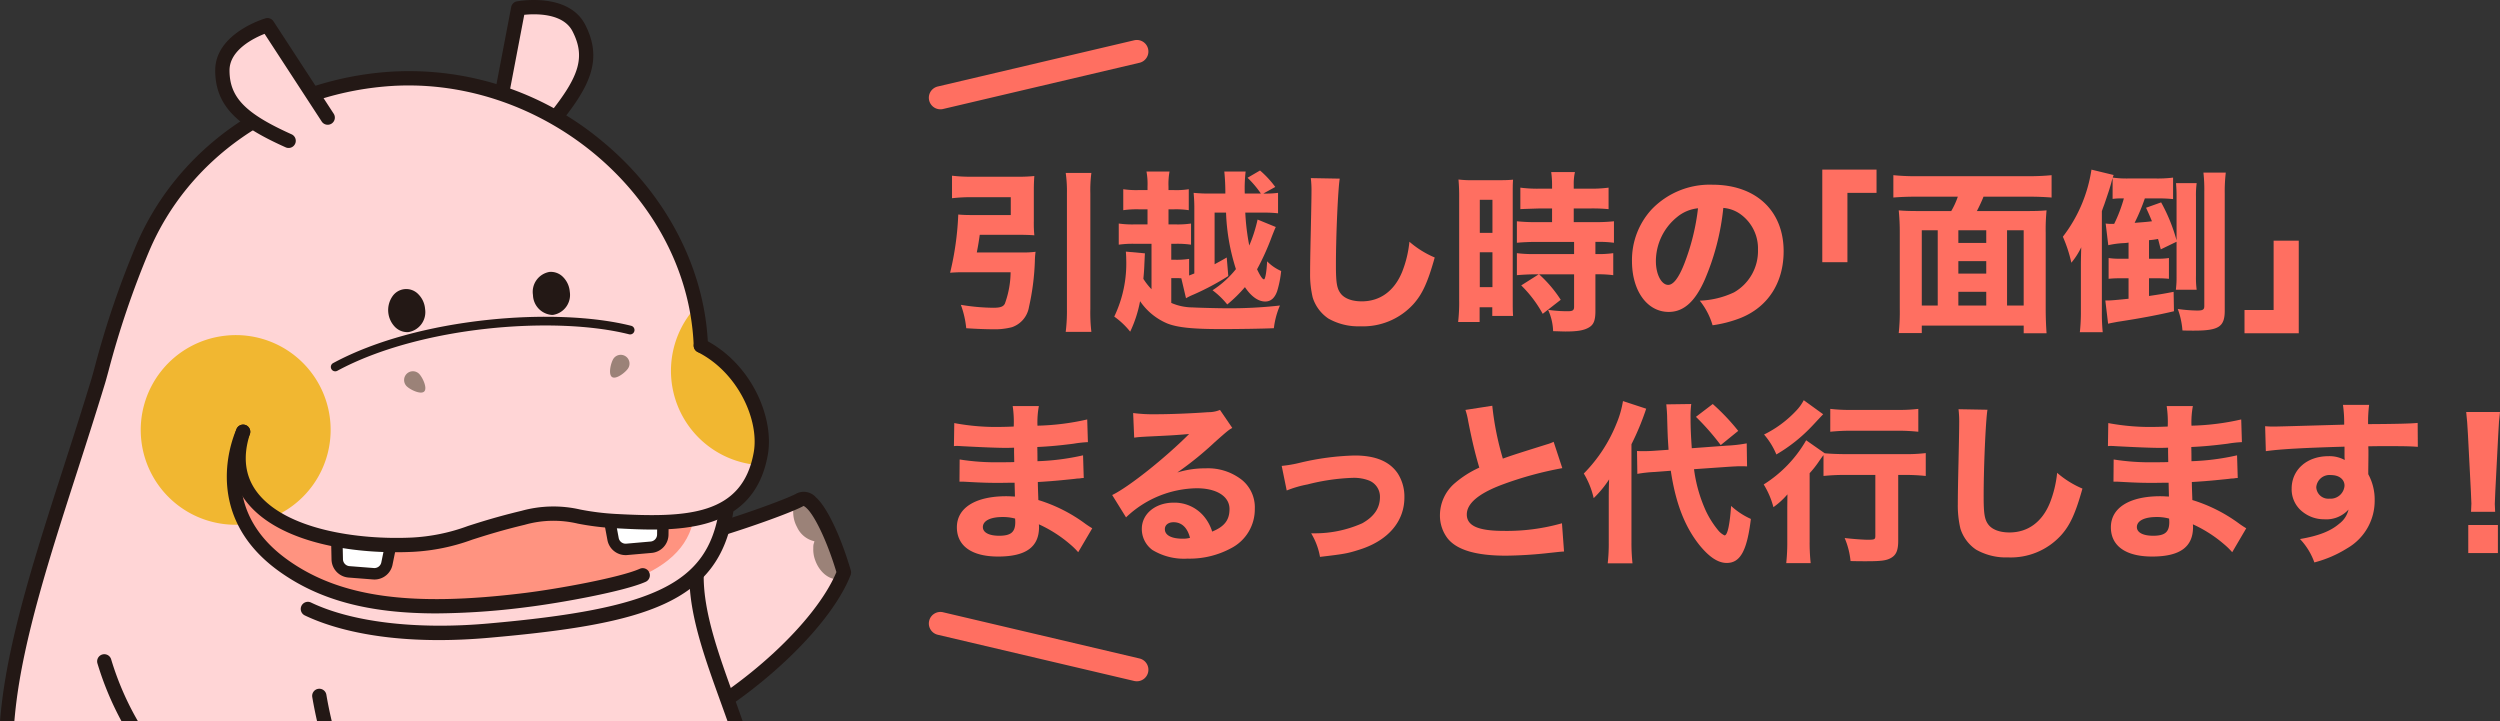 <svg xmlns="http://www.w3.org/2000/svg" viewBox="0 0 432.712 124.855"><rect x="0" y="0" width="432.712" height="124.855" fill="#333333" stroke="none"/><defs><style>.cls-1{isolation:isolate;}.cls-2{fill:#ff6f61;}.cls-3{fill:#ffd5d6;}.cls-4{fill:#231815;}.cls-5{fill:#9b8278;}.cls-6{fill:#ff9380;}.cls-7{fill:#fff;}.cls-8{fill:#f1b731;}</style></defs><g id="レイヤー_2" data-name="レイヤー 2"><g id="text"><g id="引越し時の_面倒_まるっと代行します_" data-name="引越し時の 面倒 まるっと代行します " class="cls-1"><g class="cls-1"><path class="cls-2" d="M176.87,43.7a16.893,16.893,0,0,0,2.37-.12,14.194,14.194,0,0,0-.12,1.59,42.406,42.406,0,0,1-1.021,7.98,4.453,4.453,0,0,1-2.939,3.48,11.756,11.756,0,0,1-3.33.36c-1.17,0-2.85-.06-4.59-.18a16.162,16.162,0,0,0-.93-4.05,35.756,35.756,0,0,0,5.61.51c1.2,0,1.74-.18,2.01-.72a16.256,16.256,0,0,0,.99-5.43h-8.249c-.87,0-1.53.03-2.221.09a50.945,50.945,0,0,0,1.41-10.079c.691.059,1.231.09,2.22.09h6.87V34.13h-6.9a28.458,28.458,0,0,0-3.271.18v-3.9a26.491,26.491,0,0,0,3.33.18h7.86a28.378,28.378,0,0,0,3.06-.12c-.06.75-.09,1.5-.09,2.49V38.3a20.344,20.344,0,0,0,.09,2.429c-.69-.059-1.681-.089-2.73-.089h-6.72c-.149,1.08-.27,1.83-.51,3.059ZM188.9,29.93a23.042,23.042,0,0,0-.179,3.54V53.449a28.844,28.844,0,0,0,.179,3.989H184.46a29.932,29.932,0,0,0,.21-4.019V33.47a22.675,22.675,0,0,0-.21-3.54Z"/><path class="cls-2" d="M220.819,39.29c-.21.449-.3.689-.66,1.59a42.674,42.674,0,0,1-2.58,5.729c.54,1.14.931,1.741,1.2,1.741.21,0,.45-1.261.54-3.121a7.707,7.707,0,0,0,2.43,1.68,18.08,18.08,0,0,1-.69,3.48q-.629,1.8-2.07,1.8c-1.2,0-2.43-.87-3.51-2.49a24.286,24.286,0,0,1-3.059,3,14.023,14.023,0,0,0-2.55-2.46,16.643,16.643,0,0,0,4.05-3.66,35.92,35.92,0,0,1-1.71-9.779h-1.981v8.939c.931-.51,1.111-.6,2.1-1.17l.269,3.21a44.852,44.852,0,0,1-6.029,3.21,10.425,10.425,0,0,0-1.29.63l-.81-3.45c-.45-.029-.63-.029-1.08-.029h-.66v4.289a9.374,9.374,0,0,0,3.72.78c.93.06,4.529.15,6,.15a77.3,77.3,0,0,0,9.089-.48,14.036,14.036,0,0,0-1.05,3.93c-2.13.089-6.149.15-9.119.15-4.95,0-7.53-.271-9.3-.96a10.739,10.739,0,0,1-4.74-3.87,21.311,21.311,0,0,1-1.71,5.28,13.491,13.491,0,0,0-2.76-2.61,21.273,21.273,0,0,0,2.071-9.989c0-.51-.031-.75-.061-1.26l3.3.3c-.029.45-.029.509-.09,1.769-.029.78-.06,1.38-.18,2.64a10.648,10.648,0,0,0,1.41,1.8V42.2h-2.85a16.971,16.971,0,0,0-2.819.151V38.689a16.542,16.542,0,0,0,2.819.151h2.16V36.229h-1.5a16.572,16.572,0,0,0-2.7.151V32.75a15.321,15.321,0,0,0,2.7.149h1.5V32.27a11.828,11.828,0,0,0-.18-2.58h3.99a11.828,11.828,0,0,0-.18,2.58V32.9h.9a13.605,13.605,0,0,0,2.61-.149v3.63a14.977,14.977,0,0,0-2.61-.151h-.9V38.84h1.14a15.757,15.757,0,0,0,2.76-.151V42.35a16.4,16.4,0,0,0-2.76-.151h-.66v2.76h.66a13.8,13.8,0,0,0,2.43-.149v2.879l.9-.36V36.41a28.542,28.542,0,0,0-.121-3.03,27.527,27.527,0,0,0,3.121.12h2.37a36.782,36.782,0,0,0-.18-3.81H215.6a25.817,25.817,0,0,0-.15,3.81h2.79a17.417,17.417,0,0,0-2.309-2.73l2.16-1.26a16.95,16.95,0,0,1,2.639,2.85l-2.07,1.14a16.3,16.3,0,0,0,2.55-.12v3.54a21.18,21.18,0,0,0-2.52-.12H215.54a39.174,39.174,0,0,0,.689,5.7A24.952,24.952,0,0,0,217.67,38Z"/><path class="cls-2" d="M231.89,30.92c-.3,1.769-.661,9.779-.661,14.97,0,2.909.151,3.929.721,4.769.63.96,1.98,1.5,3.749,1.5,3.181,0,5.641-1.8,6.99-5.1a19.262,19.262,0,0,0,1.26-5.22,16.422,16.422,0,0,0,4.38,2.729c-1.2,4.29-2.13,6.33-3.689,8.07a11.761,11.761,0,0,1-9.18,3.839,10.472,10.472,0,0,1-5.55-1.349,6.881,6.881,0,0,1-2.7-3.63,17.316,17.316,0,0,1-.45-4.29c0-1.35.03-3.3.12-7.26.09-4.139.12-5.97.12-6.869a17.271,17.271,0,0,0-.12-2.25Z"/><path class="cls-2" d="M252.56,34.189a31.1,31.1,0,0,0-.12-3.119,18.648,18.648,0,0,0,2.58.119h4.32c1.32,0,1.86-.029,2.551-.089-.061.69-.061,1.29-.061,2.94V51.619c0,1.65,0,2.25.061,3.06h-3.6v-1.5H256.1v2.549h-3.719a29.525,29.525,0,0,0,.179-3.749Zm3.571,6.121h2.189V34.58h-2.189Zm0,9.389h2.189v-6.03h-2.189Zm9.689-2.22c-1.05,0-2.25.06-3.27.15v-3.81a22.373,22.373,0,0,0,3.36.151h6.54v-2.1h-6.54c-1.23,0-2.43.061-3.36.151V38.3a31.046,31.046,0,0,0,3.42.149h2.67V36.08h-2.13c-1.86.06-2.97.09-3.36.12V32.479a23.053,23.053,0,0,0,3.21.181h2.28v-.69a16.036,16.036,0,0,0-.15-2.19H272.6a9.131,9.131,0,0,0-.209,2.159v.721h2.82a23.364,23.364,0,0,0,3.21-.181V36.2a28.905,28.905,0,0,0-3.151-.12H272.39v2.369h3.6a30.178,30.178,0,0,0,3.36-.149v3.72a19.11,19.11,0,0,0-2.94-.151h-.269v2.1a18.143,18.143,0,0,0,3.089-.151v3.81a20.98,20.98,0,0,0-3.089-.15v6.36c0,1.62-.3,2.37-1.14,2.849-.87.511-2.011.691-4.08.691-.271,0-1.05-.03-2.1-.06a9.539,9.539,0,0,0-.87-3.69,22.779,22.779,0,0,0,3.39.24c.87,0,1.11-.15,1.11-.78v-5.61h-6.06a21.737,21.737,0,0,1,3.75,4.41l-3.121,2.43A20.956,20.956,0,0,0,263.3,49.4l3.03-1.92Z"/><path class="cls-2" d="M295.07,48.409c-1.679,3.81-3.659,5.58-6.239,5.58-3.72,0-6.359-3.63-6.359-8.79a12.937,12.937,0,0,1,3.359-8.909,13.916,13.916,0,0,1,10.56-4.32c7.529,0,12.329,4.5,12.329,11.519,0,5.46-2.73,9.69-7.53,11.58a21.445,21.445,0,0,1-4.769,1.23,12.3,12.3,0,0,0-2.22-4.26,15.045,15.045,0,0,0,5.94-1.44,8.238,8.238,0,0,0,4.139-7.379,7.294,7.294,0,0,0-3.21-6.271,5.857,5.857,0,0,0-2.79-.96A42.256,42.256,0,0,1,295.07,48.409ZM290.3,37.55a9.832,9.832,0,0,0-3.69,7.679c0,2.25.96,4.081,2.13,4.081.87,0,1.8-1.17,2.76-3.6a38.615,38.615,0,0,0,2.4-9.659A6.726,6.726,0,0,0,290.3,37.55Z"/><path class="cls-2" d="M315.41,45.379V29.36h9.39v4.02h-5.04v12Z"/><path class="cls-2" d="M337.73,36.529a13.432,13.432,0,0,0,1.14-2.489h-7.229c-1.56,0-2.82.06-3.93.149V30.32a37.71,37.71,0,0,0,3.87.18H351.17c1.44,0,2.73-.06,3.929-.18v3.869c-1.2-.089-2.369-.149-3.929-.149h-7.86c-.03.09-.03.09-.089.24-.21.539-.721,1.619-1.05,2.249h8.549c1.65,0,2.52-.029,3.509-.119a34.367,34.367,0,0,0-.149,3.9V53.419c0,1.62.06,3,.149,4.26H350.27V56.358H332.631v1.29h-3.99a34.23,34.23,0,0,0,.18-4.259V40.279a37.287,37.287,0,0,0-.18-3.869c.959.09,1.95.119,3.54.119Zm-2.339,3.33h-2.76v13.02h2.76Zm3.57,0V42.05h4.829V39.859Zm0,7.5h4.829V45.2h-4.829Zm4.829,3.15h-4.829v2.37h4.829Zm3.6,2.37h2.879V39.859h-2.879Z"/><path class="cls-2" d="M367.131,34.34a10.146,10.146,0,0,0-1.471.09v-3.6c-.06.18-.06.18-.21.72-.029.15-.029.15-.42,1.44-.359,1.079-.359,1.079-.809,2.4-.271.719-.271.719-.42,1.17v17.4a33.068,33.068,0,0,0,.149,3.54h-3.959a31.521,31.521,0,0,0,.18-3.54v-7.89c0-1.38.03-2.16.059-3.269a12.406,12.406,0,0,1-1.71,2.67,24.008,24.008,0,0,0-1.469-4.5A25.178,25.178,0,0,0,362,29.36l3.84.93a4.172,4.172,0,0,0-.151.45,17.14,17.14,0,0,0,2.821.15h4.439a21.626,21.626,0,0,0,3.18-.15v3.72a24.918,24.918,0,0,0-2.76-.12h-2.13a34.115,34.115,0,0,1-1.769,4.229c1.229-.09,2.04-.149,3-.269-.361-.87-.481-1.17-1.021-2.34l2.61-.931a29.676,29.676,0,0,1,2.67,6.571V34.01c0-.99-.03-1.41-.09-2.31h3.57a15.7,15.7,0,0,0-.12,2.31V47.779a16.078,16.078,0,0,0,.12,2.37h-3.6a17.246,17.246,0,0,0,.12-2.339V41.84L374,43.159c-.24-.87-.3-1.2-.48-1.8a11.575,11.575,0,0,1-1.56.21v3.21h1.53a11.694,11.694,0,0,0,1.92-.12v3.6a17.351,17.351,0,0,0-1.89-.09h-1.56v3.06c1.62-.24,2.28-.33,4.26-.72l.06,3.36c-2.639.63-5.79,1.23-9.75,1.83-.63.12-1.139.21-1.649.33l-.481-4.02h.42c.54,0,1.561-.09,3.6-.3v-3.54H366.8a15.458,15.458,0,0,0-1.83.09v-3.6a11.066,11.066,0,0,0,1.889.12h1.561v-2.79a5.946,5.946,0,0,1-.87.09,15.425,15.425,0,0,0-2.641.36l-.449-3.75a6.947,6.947,0,0,0,1.139.061h.331a24.871,24.871,0,0,0,1.679-4.41Zm17.938,19.409c0,2.82-1.019,3.479-5.369,3.479-.42,0-1.08,0-1.95-.029a13.875,13.875,0,0,0-.81-3.72,26.579,26.579,0,0,0,3.329.27c1.021,0,1.261-.15,1.261-.78V33.29a26.868,26.868,0,0,0-.15-3.42h3.87a28.015,28.015,0,0,0-.181,3.63Z"/><path class="cls-2" d="M397.88,41.659v16.02h-9.39v-4.02h5.04v-12Z"/></g><g class="cls-1"><path class="cls-2" d="M186.619,95.579a12.3,12.3,0,0,0-1.409-1.38,22.632,22.632,0,0,0-5.4-3.45,3.209,3.209,0,0,1,.031.48c0,3.45-2.281,5.1-7.08,5.1-4.56,0-7.14-1.83-7.14-5.07,0-3.36,3.21-5.369,8.55-5.369.51,0,.87.029,1.5.059l-.06-2.4c-.841,0-2.011.029-2.64.029-1.95,0-2.97-.029-5.7-.18-.42-.03-.69-.03-1.2-.03l.03-3.84a39.592,39.592,0,0,0,6.959.481c.631,0,1.681,0,2.491-.031l-.031-1.74v-.75c-.779.031-1.139.031-1.589.031-1.14,0-3.69-.09-7.59-.3-.36-.031-.63-.031-.75-.031a3.209,3.209,0,0,0-.48.031l.06-3.991a39.146,39.146,0,0,0,8.22.661c.36,0,1.29-.031,2.07-.06a18.656,18.656,0,0,0-.18-3.54h4.529a15.632,15.632,0,0,0-.24,3.39,42.665,42.665,0,0,0,8.611-1.08l.12,3.929a19.954,19.954,0,0,0-2.491.271c-2.339.3-4.229.479-6.269.57.029,1.17.029,1.98.029,2.459a41.376,41.376,0,0,0,7.89-1.019l.12,3.929a2.808,2.808,0,0,0-.63.061c-.059,0-.24.029-.51.029-.42.061-.42.061-2.219.24-1.441.151-3.39.3-4.59.361.03,1.62.09,2.67.09,3.119a26.883,26.883,0,0,1,8.219,4.17c.48.33.66.45,1.111.72Zm-13.109-6.09c-2.1,0-3.39.66-3.39,1.74,0,.93,1.05,1.5,2.82,1.5,2.039,0,2.789-.63,2.789-2.37,0-.24-.029-.6-.029-.6A7.967,7.967,0,0,0,173.51,89.489Z"/><path class="cls-2" d="M196.131,71.49a26.764,26.764,0,0,0,3.9.21c2.58,0,6.3-.15,9.09-.36a5.109,5.109,0,0,0,2.04-.39l2.13,3.119c-.63.361-.66.361-3,2.431a57.314,57.314,0,0,1-6.51,5.279,16.511,16.511,0,0,1,4.95-.719A9.486,9.486,0,0,1,215,83.1a6.127,6.127,0,0,1,2.189,4.979,7.569,7.569,0,0,1-4.109,6.81,15.111,15.111,0,0,1-7.529,1.8,10.515,10.515,0,0,1-6.09-1.5,4.488,4.488,0,0,1-1.83-3.659c0-2.58,2.34-4.53,5.519-4.53a6.659,6.659,0,0,1,5.281,2.43,7.671,7.671,0,0,1,1.379,2.58c2.13-.87,3-2.01,3-3.9,0-2.19-2.22-3.6-5.669-3.6A18.089,18.089,0,0,0,194.9,89.549l-2.4-3.869c2.82-1.351,9.09-6.33,13.319-10.56-2.46.21-2.97.239-7.38.449-.96.061-1.229.061-2.13.181Zm6.989,18.9c-.9,0-1.5.48-1.5,1.2,0,1.05,1.141,1.65,3.09,1.65a4.382,4.382,0,0,0,1.261-.15C205.52,91.319,204.53,90.389,203.12,90.389Z"/><path class="cls-2" d="M221.841,80.64a21.631,21.631,0,0,0,3.269-.571,45.593,45.593,0,0,1,9.361-1.229c3.6,0,6.059,1.019,7.469,3.12a7.439,7.439,0,0,1,1.14,4.14c0,4.229-2.91,7.559-7.949,9.088-1.981.631-2.611.721-6.66,1.2a11.724,11.724,0,0,0-1.531-4.08h.451a20.077,20.077,0,0,0,8.4-1.74c2.07-1.17,3.06-2.639,3.06-4.559a3.01,3.01,0,0,0-2.01-2.88,7.234,7.234,0,0,0-2.73-.421,36.037,36.037,0,0,0-7.8,1.141,18.776,18.776,0,0,0-3.6,1.049Z"/><path class="cls-2" d="M258.291,70.229a50.352,50.352,0,0,0,1.83,9.151c1.649-.6,2.909-.99,7.59-2.46a6.821,6.821,0,0,0,1.2-.45l1.5,4.559a61.484,61.484,0,0,0-10.319,2.821c-4.11,1.529-6.21,3.269-6.21,5.189,0,1.981,1.98,2.85,6.42,2.85a34.874,34.874,0,0,0,10.049-1.32l.36,4.89c-.659.03-.81.06-2.52.24a72.932,72.932,0,0,1-7.529.48c-5.19,0-8.52-.991-10.11-3a6.505,6.505,0,0,1-1.32-3.99,7.341,7.341,0,0,1,2.67-5.639,17.616,17.616,0,0,1,4.14-2.611c-.72-2.46-1.2-4.41-1.92-8.04a11.714,11.714,0,0,0-.48-1.949Z"/><path class="cls-2" d="M278.451,86.339c0-1.59.029-2.31.06-3.36a18.14,18.14,0,0,1-2.67,3.241,14.454,14.454,0,0,0-1.71-4.26,26.158,26.158,0,0,0,5.67-8.67,16.953,16.953,0,0,0,1.11-3.87l4.02,1.32a44.89,44.89,0,0,1-2.55,6.15V93.839a32.8,32.8,0,0,0,.179,3.66h-4.29a30.084,30.084,0,0,0,.181-3.72ZM293.21,81.21a25.145,25.145,0,0,0,2.07,7.259,15.9,15.9,0,0,0,2.22,3.45,3.22,3.22,0,0,0,.99.75c.51,0,.9-1.77,1.14-5.1a12.716,12.716,0,0,0,3.42,2.25c-.66,5.49-1.83,7.619-4.17,7.619-1.5,0-3-.989-4.68-3.029-2.58-3.21-4.17-7.29-5.01-12.93l-2.759.21a23.333,23.333,0,0,0-3.031.331l-.059-3.96c.57.03.809.03,1.109.03.54,0,1.471-.03,2.16-.09l2.191-.15c-.151-2.34-.151-2.34-.241-5.46,0-.75-.089-1.77-.15-2.4l4.32-.06a16.9,16.9,0,0,0-.12,2.43c0,1.709.06,2.94.21,5.22l6.09-.45a23.942,23.942,0,0,0,3.42-.391l.06,3.99c-.48-.03-.661-.03-1.05-.03-.6,0-1.05.03-2.1.09Zm3.24-11.28a36.973,36.973,0,0,1,4.41,4.65l-3.03,2.46a42.144,42.144,0,0,0-4.29-4.891Z"/><path class="cls-2" d="M319.461,82.2a36.669,36.669,0,0,0-3.84.181v-3.6c-.271.33-.39.511-.75,1.021a17.213,17.213,0,0,1-1.65,2.1v11.73a33.233,33.233,0,0,0,.18,3.84h-4.23a33.657,33.657,0,0,0,.18-3.9v-4.53c0-1.26,0-1.56.03-3.479a13.235,13.235,0,0,1-2.43,2.219,14.276,14.276,0,0,0-1.68-3.929,21.905,21.905,0,0,0,7.35-7.65l3.21,2.249c.9.091,2.34.151,3.66.151h10.02a28.654,28.654,0,0,0,3.809-.18v3.96a34.107,34.107,0,0,0-3.689-.181h-1.08v11.37c0,1.65-.33,2.46-1.2,2.97-.81.48-1.709.6-4.32.6-.869,0-1.47,0-2.729-.031a13.484,13.484,0,0,0-1.02-3.989c1.529.18,3.27.3,4.02.3,1.17,0,1.29-.06,1.29-.69V82.2Zm-3.9-10.5c-1.079,1.14-1.679,1.8-1.829,1.949a27.561,27.561,0,0,1-6.27,5.01,12.647,12.647,0,0,0-2.13-3.449,19.267,19.267,0,0,0,5.52-4.08,7.829,7.829,0,0,0,1.35-1.86Zm1.231-.93a28.44,28.44,0,0,0,3.689.18h7.98a27.319,27.319,0,0,0,3.57-.18v3.959a33.333,33.333,0,0,0-3.479-.179H320.48a34.527,34.527,0,0,0-3.689.179Z"/><path class="cls-2" d="M344,70.92c-.3,1.769-.66,9.779-.66,14.97,0,2.909.149,3.929.719,4.769.63.96,1.981,1.5,3.75,1.5,3.18,0,5.64-1.8,6.99-5.1a19.3,19.3,0,0,0,1.26-5.22,16.422,16.422,0,0,0,4.38,2.729c-1.2,4.29-2.131,6.33-3.69,8.07a11.759,11.759,0,0,1-9.18,3.839,10.477,10.477,0,0,1-5.55-1.349,6.884,6.884,0,0,1-2.7-3.63,17.316,17.316,0,0,1-.45-4.29c0-1.35.029-3.3.12-7.26.09-4.139.119-5.97.119-6.869a17.282,17.282,0,0,0-.119-2.25Z"/><path class="cls-2" d="M386.36,95.579a12.219,12.219,0,0,0-1.409-1.38,22.627,22.627,0,0,0-5.4-3.45,3.314,3.314,0,0,1,.03.48c0,3.45-2.28,5.1-7.08,5.1-4.56,0-7.14-1.83-7.14-5.07,0-3.36,3.21-5.369,8.55-5.369.51,0,.87.029,1.5.059l-.06-2.4c-.84,0-2.01.029-2.64.029-1.949,0-2.97-.029-5.7-.18-.42-.03-.691-.03-1.2-.03l.031-3.84a39.584,39.584,0,0,0,6.959.481c.631,0,1.68,0,2.49-.031l-.03-1.74v-.75c-.78.031-1.14.031-1.59.031-1.14,0-3.69-.09-7.59-.3-.359-.031-.63-.031-.75-.031a3.209,3.209,0,0,0-.48.031l.06-3.991a39.146,39.146,0,0,0,8.22.661c.36,0,1.29-.031,2.07-.06a18.656,18.656,0,0,0-.18-3.54h4.53a15.533,15.533,0,0,0-.241,3.39,42.665,42.665,0,0,0,8.611-1.08l.12,3.929a19.927,19.927,0,0,0-2.49.271c-2.34.3-4.23.479-6.27.57.029,1.17.029,1.98.029,2.459a41.376,41.376,0,0,0,7.89-1.019l.12,3.929a2.808,2.808,0,0,0-.63.061c-.059,0-.24.029-.509.029-.42.061-.42.061-2.22.24-1.441.151-3.39.3-4.59.361.03,1.62.09,2.67.09,3.119a26.9,26.9,0,0,1,8.22,4.17c.479.33.66.45,1.11.72Zm-13.109-6.09c-2.1,0-3.39.66-3.39,1.74,0,.93,1.05,1.5,2.821,1.5,2.039,0,2.789-.63,2.789-2.37,0-.24-.03-.6-.03-.6A7.962,7.962,0,0,0,373.251,89.489Z"/><path class="cls-2" d="M392.061,73.77a15.22,15.22,0,0,0,1.56.06c.66,0,3.66-.09,12.12-.33a22.028,22.028,0,0,0-.21-3.42h4.529a23.253,23.253,0,0,0-.179,3.33c5.07-.03,7.38-.091,8.58-.21l.029,4.14c-1.29-.09-2.01-.12-5.22-.12-1.589,0-1.83,0-3.359.03l.029.689v.991l-.029,2.46v.689a9.14,9.14,0,0,1,1.109,4.53,9.471,9.471,0,0,1-4.739,8.28,20.25,20.25,0,0,1-5.7,2.46,11.372,11.372,0,0,0-2.489-4.05c3.179-.54,5.279-1.35,6.779-2.64a4.246,4.246,0,0,0,1.62-2.46,5.189,5.189,0,0,1-4.23,1.68,5.906,5.906,0,0,1-3.6-1.2,4.925,4.925,0,0,1-2.01-4.11c0-3.269,2.64-5.609,6.36-5.609a5.444,5.444,0,0,1,2.82.659,4.424,4.424,0,0,0-.03-.479V77.31c-7.14.21-11.039.419-13.619.78Zm8.85,10.559a2.08,2.08,0,0,0,2.28,1.981,2.422,2.422,0,0,0,2.61-2.25c0-1.081-.93-1.831-2.34-1.831A2.3,2.3,0,0,0,400.911,84.329Z"/><path class="cls-2" d="M427.7,88.589c.029-.75.06-1.08.06-1.409,0-.391,0-.391-.09-2.16l-.51-9.871c-.061-1.349-.181-2.819-.3-3.839h5.851c-.12.87-.24,2.28-.3,3.839l-.51,9.871c-.09,1.83-.09,1.83-.09,2.189,0,.33.031.63.06,1.38Zm-.48,7.139V90.869h5.129v4.859Z"/></g></g><path class="cls-2" d="M162.768,18.919a2,2,0,0,1-.456-3.947l34-8a2,2,0,1,1,.916,3.894l-34,8A2.011,2.011,0,0,1,162.768,18.919Z"/><path class="cls-2" d="M196.772,117.919a2.024,2.024,0,0,1-.46-.053l-34-8a2,2,0,0,1,.916-3.894l34,8a2,2,0,0,1-.456,3.947Z"/><path class="cls-3" d="M86.125,20.151l3.569-18.7S97.7-.035,100.2,4.862s-.545,11.745-6.077,18.632"/><path class="cls-4" d="M96.071,21.683a1.238,1.238,0,0,0,.966-.462c5.115-6.369,7.311-10.951,4.265-16.921C98.417-1.356,89.831.169,89.467.236a1.236,1.236,0,0,0-.989.985L85.561,16.507a1.237,1.237,0,1,0,2.431.463L90.741,2.562c1.935-.194,6.73-.324,8.357,2.863,2.218,4.348,1.286,7.677-3.991,14.245a1.238,1.238,0,0,0,.964,2.013Z"/><path class="cls-5" d="M142.912,92.683c0-.006,0-.01,0-.016-.04-.077-.079-.139-.119-.214-.063-.117-.125-.251-.187-.365a.033.033,0,0,1-.017,0A21.415,21.415,0,0,0,139.5,87.6c-.614-.618-1.258-1.1-1.892-.911a5.287,5.287,0,0,0,.214,4.782,4.441,4.441,0,0,0,3.076,2.506,5.36,5.36,0,0,0,.149,3.391c.843,2.334,2.893,3.755,4.578,3.173a.583.583,0,0,0,.3-.276A40.459,40.459,0,0,0,142.912,92.683Z"/><path class="cls-3" d="M139.6,87.438a20.813,20.813,0,0,1,3.036,4.4h.007c.039.072.078.157.118.23.06.113.121.22.181.337a.108.108,0,0,1,0,.018,39.578,39.578,0,0,1,2.934,7.378,1.581,1.581,0,0,0,.206-.719c-1.117-6.271-4.1-10.675-5.664-12.064-.6-.535-1.248-.973-1.92-.529l-.129.08A3.308,3.308,0,0,1,139.6,87.438Z"/><path class="cls-3" d="M119.308,124.855c14.053-7.776,24.627-21.12,26.477-24.872a.473.473,0,0,1-.187.133c-1.651.57-3.658-.822-4.484-3.109a5.247,5.247,0,0,1-.147-3.321,4.352,4.352,0,0,1-3.013-2.456,5.44,5.44,0,0,1-.444-4.138c-8.6,5.037-25.638,7.933-25.638,7.933l-4.585,29.83Z"/><path class="cls-4" d="M112.141,96.233c11.251-2.505,24.658-7.351,26.951-8.664a2.24,2.24,0,0,1,.5.371c1.26,1.118,3.422,5.262,5.176,11.076-3.635,8.714-16.083,19.994-27.684,25.839h5.067c11.024-6.595,21.871-17.107,25.08-25.327a1.246,1.246,0,0,0,.034-.8c-1.765-5.992-4.131-10.953-6.03-12.639a2.813,2.813,0,0,0-3.364-.674c-1.769,1.031-14.838,5.857-26.27,8.4a1.238,1.238,0,1,0,.538,2.416Z"/><path class="cls-3" d="M127.8,124.855c-3.042-8.007-6.755-16.268-8.864-24.348,4.9-3.2,7.173-7.192,6.753-12-.346-3.95-3.463-7.393-8.568-10.1C105.187,65.95,38.155-3.954,22.742,48.021,9.131,93.923,7.236,95.537,2.909,113.63a66.366,66.366,0,0,0-1.632,11.225Z"/><path class="cls-4" d="M125.934,124.855h2.623c-.5-1.422-1.007-2.836-1.514-4.241-2.7-7.481-5.246-14.546-5.246-20.857a1.238,1.238,0,1,0-2.475,0c0,6.744,2.62,14.007,5.393,21.7Q125.326,123.146,125.934,124.855Z"/><path class="cls-6" d="M41.074,79.934c-1.2,4.895,1.856,10.449,3.856,14.027,3.409,6.1,9.863,13.714,48.187,9.61,11.668-1.249,27.443-3.815,27.166-16.545-.187-8.583-28.068-8.756-39.708-6.321C69.539,83.013,42.171,75.457,41.074,79.934Z"/><path class="cls-7" d="M60.99,98.429l4.21.329a2.218,2.218,0,0,0,2.356-1.827l.626-3.551L58.3,92.99l.645,3.27A2.216,2.216,0,0,0,60.99,98.429Z"/><path class="cls-7" d="M108.487,95.083l4.206-.368a2.218,2.218,0,0,0,2.025-2.189l.076-8.263-10.191.891,1.51,8.125A2.217,2.217,0,0,0,108.487,95.083Z"/><path class="cls-3" d="M66.507,13.737c27.914-2.442,52.425,18.354,54.56,42.754.1,1.125.128,2.2.124,3.263,6.574,5.025,11.025,12.328,10.489,18.743-1.025,12.274-10.576,11.082-25.338,11.687-3.954.162-3.967-1.187-11-1.187-.069,0-.134-.006-.2-.007a125.3,125.3,0,0,1-20.894,5.066c-21.819,3.434-37.19-6.788-32.161-19.327C44,69.941,17.924,59.493,21.369,50.038,29.592,27.473,48.788,15.287,66.507,13.737Z"/><path class="cls-8" d="M38.954,58.109a16.4,16.4,0,0,1,7.3,31.769c-.007-.116-4.233-5.219-4.68-5.117-.416.095-.142,4.989,1.008,5.968a16.41,16.41,0,0,1-3.625-32.62Z"/><path class="cls-4" d="M75.533,106.17A127.6,127.6,0,0,0,91.065,105.1c6.1-.754,16.969-2.748,20.65-4.38a1.237,1.237,0,1,0-1-2.262c-3.334,1.478-13.867,3.434-19.95,4.185-19.707,2.434-31.968.713-41-5.757-12.568-9-6.819-21.1-6.568-21.607a1.238,1.238,0,0,0-2.218-1.1c-.071.144-6.964,14.47,7.345,24.718C55.2,103.824,63.73,106.17,75.533,106.17Z"/><path class="cls-8" d="M120.883,52.66c.064,1.14.349,5.741.8,6.777a21.682,21.682,0,0,1,10.565,21.1,16.355,16.355,0,0,1-11.362-27.88Z"/><path class="cls-4" d="M68.538,95.583q1.419,0,2.788-.062a35,35,0,0,0,10.412-2.115c2.236-.714,5.018-1.6,9.094-2.577a18.234,18.234,0,0,1,9.17-.2,46.8,46.8,0,0,0,6.272.788c10.188.562,24.141,1.33,26.625-12.708,1.128-6.374-2.771-15.827-11.036-19.984a1.237,1.237,0,1,0-1.112,2.211c7.02,3.531,10.688,11.818,9.711,17.342-1.948,11-11.615,11.353-24.052,10.668a44.59,44.59,0,0,1-5.969-.753,20.686,20.686,0,0,0-10.185.225c-4.165,1-7,1.9-9.271,2.627a32.615,32.615,0,0,1-9.771,2c-9.247.424-21.787-1.381-26.709-7.841-2.105-2.763-2.524-6.16-1.246-10.1a1.237,1.237,0,1,0-2.354-.764c-1.544,4.754-1,8.913,1.632,12.36C47.547,93.282,58.778,95.583,68.538,95.583Z"/><path class="cls-4" d="M75.942,110.788c2.64,0,5.5-.118,8.607-.39,27.279-2.386,39.869-6.085,42.357-21.691a1.237,1.237,0,1,0-2.444-.389c-2.02,12.668-11.021,17.068-40.129,19.615C72,109.01,60.876,107.678,53.8,104.275a1.238,1.238,0,0,0-1.072,2.231C56.335,108.241,63.718,110.788,75.942,110.788Z"/><path class="cls-4" d="M108.287,96.082c.094,0,.19,0,.286-.013l4.206-.367a3.2,3.2,0,0,0,2.929-3.167l.031-2.343a.99.99,0,0,0-.977-1,.973.973,0,0,0-1,.977l-.031,2.347a1.224,1.224,0,0,1-1.121,1.216L108.4,94.1a1.222,1.222,0,0,1-1.315-1l-.349-1.877a.99.99,0,0,0-.481-1.894c-.129.011-.254.017-.38.024s-.253.013-.383.023a.99.99,0,0,0-.9,1.168l.542,2.918A3.2,3.2,0,0,0,108.287,96.082Z"/><path class="cls-4" d="M64.805,100.305a3.194,3.194,0,0,0,3.153-2.652l.62-3.029a.99.99,0,0,0-1.94-.4l-.625,3.056a1.227,1.227,0,0,1-1.31,1.038l-4.209-.328a1.223,1.223,0,0,1-1.132-1.2l-.072-3.327a.971.971,0,0,0-1.011-.968.988.988,0,0,0-.968,1.01l.071,3.325a3.2,3.2,0,0,0,2.958,3.136l4.21.328C64.635,100.3,64.721,100.305,64.805,100.305Z"/><path class="cls-4" d="M58.023,64.27a.748.748,0,0,0,.359-.091c14.4-7.773,37.752-9.539,50.522-6.312a.758.758,0,0,0,.371-1.469c-13.047-3.3-36.9-1.5-51.613,6.447a.758.758,0,0,0,.361,1.425Z"/><path class="cls-4" d="M95.107,47.065a2.949,2.949,0,0,1,2.365.9,4.051,4.051,0,0,1,1.15,2.534,3.5,3.5,0,0,1-2.858,4c-.082.008-.163.012-.244.012a3.554,3.554,0,0,1-3.271-3.448h0A3.5,3.5,0,0,1,95.107,47.065Z"/><path class="cls-4" d="M67.89,51.345a2.892,2.892,0,0,1,4.535-.4,4.051,4.051,0,0,1,1.15,2.533,3.5,3.5,0,0,1-2.858,4c-.083.008-.166.011-.248.011a3,3,0,0,1-2.117-.915,4.192,4.192,0,0,1-.462-5.227Z"/><path class="cls-5" d="M106.171,62.1c-.452.707-.93,2.715-.223,3.167s2.33-.823,2.782-1.53a1.519,1.519,0,0,0-2.559-1.637Z"/><path class="cls-5" d="M72.545,64.711c.59.6,1.476,2.46.88,3.05s-2.451-.318-3.041-.914a1.519,1.519,0,1,1,2.161-2.136Z"/><path class="cls-4" d="M2.483,124.855c.072-.818.149-1.622.237-2.393,1.368-12.05,5.86-26,10.616-40.772,1.6-4.97,3.254-10.109,4.842-15.33.154-.507.348-1.221.593-2.124A155.305,155.305,0,0,1,25.8,43.505c6.751-15.989,22.39-26.924,40.813-28.535,26.214-2.293,51.13,17.743,53.329,42.878.065.754.1,1.273.126,2.023a1.238,1.238,0,0,0,2.474-.075c-.025-.809-.065-1.363-.135-2.163-1.09-12.459-7.7-24.544-18.134-33.157A52.113,52.113,0,0,0,66.4,12.5C47.06,14.2,30.631,25.706,23.522,42.543a157.538,157.538,0,0,0-7.139,21.044c-.237.873-.425,1.564-.573,2.054-1.582,5.2-3.233,10.33-4.83,15.29C6.186,95.822,1.657,109.887.26,122.182c-.1.851-.182,1.751-.26,2.673Z"/><path class="cls-4" d="M57.43,124.855c-.337-1.426-.659-2.953-.941-4.612a1.237,1.237,0,0,0-2.44.414c.254,1.5.539,2.89.837,4.2Z"/><path class="cls-4" d="M21.044,124.855h2.844a50.107,50.107,0,0,1-4.642-10.711,1.238,1.238,0,1,0-2.368.72A53.065,53.065,0,0,0,21.044,124.855Z"/><path class="cls-3" d="M56.7,20.33,46.3,4.363s-7.809,2.314-7.809,7.812,3.411,8.579,11.469,12.2"/><path class="cls-4" d="M49.957,25.611a1.238,1.238,0,0,0,.508-2.367c-8.029-3.607-10.739-6.4-10.739-11.069,0-3.529,4.215-5.585,6.068-6.318l9.871,15.148a1.238,1.238,0,1,0,2.074-1.351L47.334,3.688a1.232,1.232,0,0,0-1.388-.511c-.355.1-8.695,2.649-8.695,9,0,6.562,4.473,9.856,12.2,13.327A1.23,1.23,0,0,0,49.957,25.611Z"/></g></g></svg>